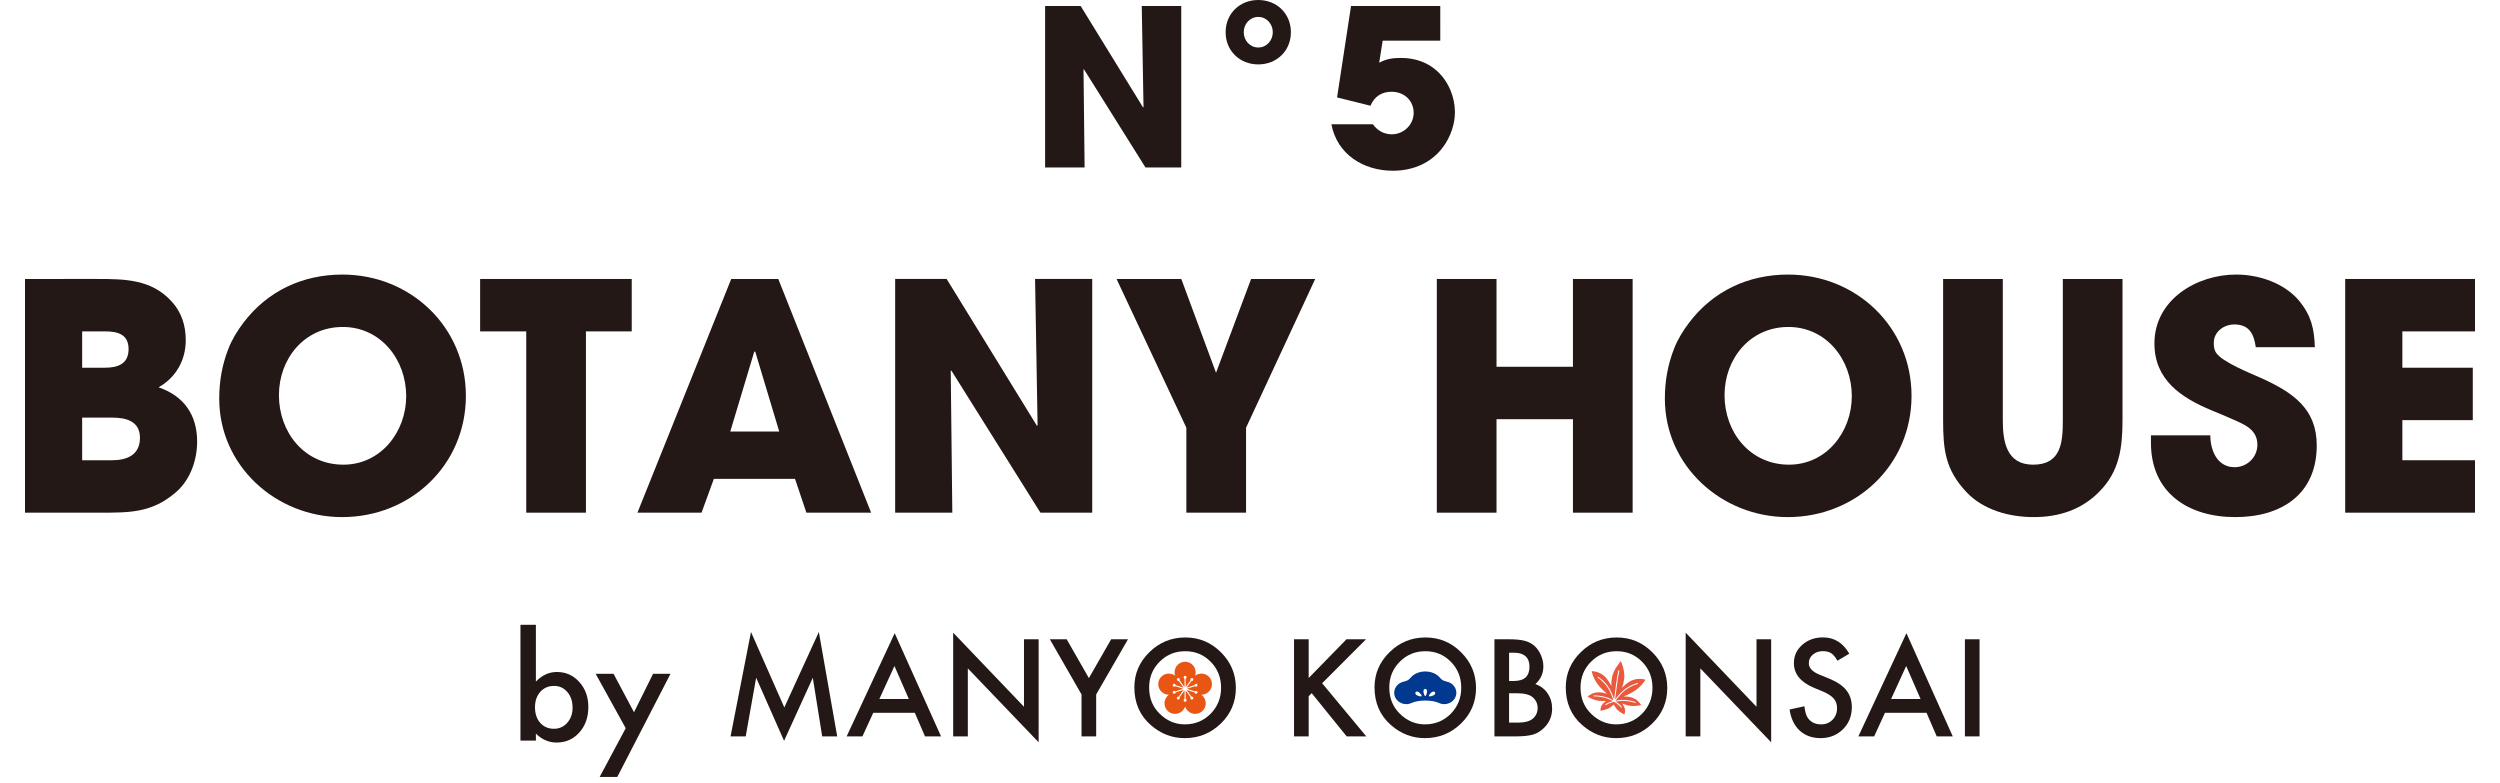 <?xml version="1.0" encoding="UTF-8"?><svg id="a" xmlns="http://www.w3.org/2000/svg" viewBox="0 0 300 94" width="300" height="94"><defs><style>.b{fill:#00398f;}.c{fill:#e95513;}.d{fill:#e9593e;}.e{fill:#231815;}</style></defs><g><path class="e" d="M21.077,59.096c-2.88,2.464-5.533,2.425-9.171,2.425H3v-28.045H11.641c3.373,0,6.556,.038,8.982,2.729,1.175,1.288,1.668,2.88,1.668,4.624,0,2.387-1.175,4.471-3.259,5.647,3.07,1.061,4.624,3.335,4.624,6.518,0,2.236-.834,4.624-2.577,6.102Zm-8.451-19.328h-2.767v4.358h2.729c1.554,0,2.842-.455,2.842-2.236,0-1.781-1.326-2.123-2.804-2.123Zm.834,10.347h-3.601v5.116h3.563c1.781,0,3.373-.607,3.373-2.691,0-2.009-1.668-2.425-3.335-2.425Z"/><path class="e" d="M41.051,62.052c-7.921,0-14.743-6.139-14.743-14.211,0-2.085,.341-4.055,1.099-5.988,.417-1.099,1.099-2.198,1.819-3.146,2.88-3.79,7.087-5.76,11.861-5.76,8.186,0,14.819,6.291,14.819,14.553,0,8.299-6.632,14.553-14.856,14.553Zm.076-22.815c-4.586,0-7.655,3.79-7.655,8.186,0,4.471,3.07,8.337,7.731,8.337,4.51,0,7.542-3.942,7.542-8.224,0-4.358-3.032-8.3-7.618-8.3Z"/><path class="e" d="M70.312,39.767v21.754h-7.163v-21.754h-5.533v-6.291h18.191v6.291h-5.495Z"/><path class="e" d="M96.767,61.521l-1.364-4.055h-9.74l-1.478,4.055h-7.693l11.256-28.045h5.647l11.141,28.045h-7.768Zm-6.14-19.328h-.114l-2.88,9.588h5.875l-2.881-9.588Z"/><path class="e" d="M124.851,61.521l-10.687-17.054-.076,.037,.19,17.016h-6.859v-28.045h6.178l10.838,17.622,.076-.076-.303-17.547h6.859v28.045h-6.215Z"/><path class="e" d="M149.526,51.327v10.194h-7.163v-10.194l-8.376-17.85h7.769l4.168,11.256,4.207-11.256h7.693l-8.299,17.85Z"/><path class="e" d="M188.753,61.521v-11.218h-9.171v11.218h-7.163v-28.045h7.163v10.536h9.171v-10.536h7.163v28.045h-7.163Z"/><path class="e" d="M214.525,62.052c-7.921,0-14.741-6.139-14.741-14.211,0-2.085,.341-4.055,1.099-5.988,.417-1.099,1.099-2.198,1.819-3.146,2.881-3.79,7.087-5.76,11.863-5.76,8.185,0,14.818,6.291,14.818,14.553,0,8.299-6.632,14.553-14.856,14.553Zm.076-22.815c-4.585,0-7.656,3.79-7.656,8.186,0,4.471,3.071,8.337,7.732,8.337,4.51,0,7.541-3.942,7.541-8.224,0-4.358-3.031-8.3-7.617-8.3Z"/><path class="e" d="M251.897,59.02c-2.122,2.16-4.851,3.032-7.846,3.032-2.917,0-6.026-.834-8.072-2.994-2.539-2.691-2.805-5.078-2.805-8.641v-16.94h7.163v16.94c0,2.54,.417,5.344,3.639,5.344,3.373,0,3.563-2.691,3.563-5.344v-16.94h7.162v16.94c0,3.335-.378,6.178-2.804,8.603Z"/><path class="e" d="M268.233,62.052c-5.647,0-10.119-2.918-10.119-8.906v-.909h7.125c0,1.819,.833,3.827,2.917,3.827,1.478,0,2.729-1.175,2.729-2.691,0-1.819-1.515-2.425-2.993-3.07-.834-.379-1.668-.72-2.502-1.061-3.639-1.516-6.859-3.638-6.859-8.034,0-5.23,5.041-8.262,9.815-8.262,2.729,0,5.798,1.023,7.58,3.183,1.441,1.781,1.781,3.335,1.856,5.533h-7.087c-.227-1.554-.758-2.728-2.577-2.728-1.251,0-2.463,.871-2.463,2.198,0,.417,.037,.834,.265,1.175,.682,1.137,4.358,2.577,5.533,3.108,3.715,1.705,6.557,3.638,6.557,8.034,0,5.874-4.245,8.603-9.778,8.603Z"/><path class="e" d="M281.424,61.521v-28.045h15.576v6.291h-8.717v4.358h8.451v6.291h-8.451v4.813h8.717v6.291h-15.576Z"/></g><g><g><path class="e" d="M64.306,74.975v6.814c.741-.768,1.58-1.152,2.518-1.152,1.081,0,1.98,.403,2.699,1.21,.719,.801,1.078,1.8,1.078,2.995,0,1.235-.362,2.255-1.086,3.062-.719,.801-1.627,1.202-2.724,1.202-.927,0-1.756-.357-2.485-1.07v.84h-1.852v-13.9h1.852Zm4.403,9.95c0-.768-.208-1.394-.625-1.877-.423-.493-.952-.741-1.588-.741-.68,0-1.234,.239-1.663,.717-.423,.471-.633,1.086-.633,1.843,0,.779,.208,1.402,.625,1.869,.417,.477,.966,.716,1.646,.716,.642,0,1.174-.239,1.597-.716,.428-.483,.642-1.087,.642-1.811Z"/><path class="e" d="M75.086,87.386l-3.605-6.527h2.147l2.453,4.609,2.288-4.609h2.09l-6.386,12.377h-2.115l3.128-5.851Z"/></g><g><path class="e" d="M87.667,88.365l2.452-12.527,4,9.056,4.143-9.056,2.203,12.527h-1.803l-1.125-7.033-3.449,7.569-3.35-7.577-1.253,7.041h-1.819Z"/><path class="e" d="M109.778,85.536h-4.988l-1.298,2.83h-1.894l5.766-12.384,5.561,12.384h-1.924l-1.223-2.83Zm-.717-1.653l-1.728-3.962-1.811,3.962h3.539Z"/><path class="e" d="M114.381,88.365v-12.444l8.497,8.89v-8.097h1.758v12.361l-8.497-8.867v8.158h-1.758Z"/><path class="e" d="M129.783,83.332l-3.803-6.618h2.022l2.664,4.656,2.672-4.656h2.022l-3.819,6.618v5.033h-1.758v-5.033Z"/><path class="e" d="M136.122,82.487c0-1.64,.601-3.049,1.804-4.226,1.197-1.177,2.636-1.766,4.317-1.766,1.66,0,3.084,.593,4.271,1.781,1.193,1.187,1.789,2.614,1.789,4.279,0,1.675-.599,3.097-1.796,4.263-1.203,1.173-2.654,1.758-4.354,1.758-1.505,0-2.855-.521-4.053-1.562-1.318-1.152-1.977-2.661-1.977-4.528Zm1.774,.019c0,1.287,.432,2.345,1.298,3.174,.86,.829,1.854,1.244,2.981,1.244,1.222,0,2.254-.422,3.094-1.267,.84-.854,1.26-1.895,1.26-3.122,0-1.242-.415-2.282-1.245-3.122-.825-.844-1.846-1.267-3.064-1.267-1.213,0-2.236,.422-3.071,1.267-.835,.834-1.253,1.865-1.253,3.092Z"/><path class="e" d="M157.041,81.362l4.535-4.648h2.347l-5.268,5.275,5.298,6.377h-2.354l-4.196-5.185-.362,.362v4.822h-1.758v-11.652h1.758v4.648Z"/><path class="e" d="M164.942,82.487c0-1.64,.601-3.049,1.804-4.226,1.198-1.177,2.636-1.766,4.317-1.766,1.661,0,3.084,.593,4.271,1.781,1.192,1.187,1.789,2.614,1.789,4.279,0,1.675-.598,3.097-1.796,4.263-1.203,1.173-2.654,1.758-4.354,1.758-1.505,0-2.856-.521-4.053-1.562-1.318-1.152-1.977-2.661-1.977-4.528Zm1.774,.019c0,1.287,.432,2.345,1.298,3.174,.86,.829,1.853,1.244,2.98,1.244,1.222,0,2.254-.422,3.094-1.267,.84-.854,1.26-1.895,1.26-3.122,0-1.242-.416-2.282-1.246-3.122-.824-.844-1.846-1.267-3.064-1.267-1.213,0-2.236,.422-3.071,1.267-.835,.834-1.253,1.865-1.253,3.092Z"/><path class="e" d="M179.333,88.365v-11.652h1.751c.78,0,1.402,.06,1.864,.181,.468,.121,.863,.325,1.185,.611,.327,.297,.587,.667,.777,1.11,.196,.448,.294,.9,.294,1.358,0,.835-.32,1.542-.959,2.121,.619,.211,1.108,.581,1.465,1.109,.362,.523,.544,1.132,.544,1.826,0,.911-.322,1.68-.966,2.309-.388,.388-.823,.656-1.306,.808-.528,.146-1.189,.219-1.985,.219h-2.664Zm1.758-6.648h.552c.654,0,1.133-.145,1.436-.434,.305-.289,.458-.716,.458-1.279,0-.548-.156-.965-.469-1.249s-.765-.426-1.358-.426h-.619v3.389Zm0,4.996h1.088c.794,0,1.378-.156,1.751-.468,.392-.337,.588-.765,.588-1.283,0-.503-.189-.926-.567-1.268-.367-.337-1.023-.506-1.969-.506h-.892v3.524Z"/><path class="e" d="M187.891,82.487c0-1.64,.601-3.049,1.804-4.226,1.197-1.177,2.636-1.766,4.317-1.766,1.66,0,3.084,.593,4.271,1.781,1.192,1.187,1.789,2.614,1.789,4.279,0,1.675-.599,3.097-1.796,4.263-1.203,1.173-2.655,1.758-4.355,1.758-1.505,0-2.855-.521-4.053-1.562-1.317-1.152-1.977-2.661-1.977-4.528Zm1.773,.019c0,1.287,.432,2.345,1.298,3.174,.861,.829,1.854,1.244,2.981,1.244,1.222,0,2.254-.422,3.094-1.267,.841-.854,1.26-1.895,1.26-3.122,0-1.242-.415-2.282-1.245-3.122-.825-.844-1.846-1.267-3.064-1.267-1.212,0-2.235,.422-3.071,1.267-.835,.834-1.253,1.865-1.253,3.092Z"/><path class="e" d="M202.282,88.365v-12.444l8.498,8.89v-8.097h1.759v12.361l-8.498-8.867v8.158h-1.759Z"/><path class="e" d="M221.918,78.441l-1.426,.845c-.267-.463-.521-.765-.763-.906-.252-.161-.576-.242-.973-.242-.488,0-.893,.139-1.215,.415-.322,.272-.483,.614-.483,1.027,0,.569,.423,1.027,1.268,1.374l1.162,.476c.946,.383,1.638,.85,2.076,1.401s.656,1.227,.656,2.028c0,1.072-.357,1.959-1.072,2.659-.719,.705-1.613,1.057-2.679,1.057-1.011,0-1.847-.301-2.506-.902-.648-.601-1.053-1.445-1.215-2.531l1.781-.392c.08,.684,.222,1.157,.423,1.419,.361,.503,.89,.755,1.584,.755,.548,0,1.003-.183,1.366-.55,.362-.367,.544-.832,.544-1.395,0-.227-.032-.434-.094-.622-.064-.188-.162-.362-.294-.52-.134-.158-.306-.306-.518-.445-.211-.138-.463-.27-.755-.396l-1.124-.468c-1.595-.674-2.393-1.659-2.393-2.956,0-.875,.334-1.606,1.004-2.195,.668-.593,1.502-.89,2.497-.89,1.344,0,2.393,.651,3.147,1.954Z"/><path class="e" d="M231.185,85.536h-4.988l-1.298,2.83h-1.894l5.766-12.384,5.561,12.384h-1.924l-1.223-2.83Zm-.716-1.653l-1.728-3.962-1.811,3.962h3.539Z"/><path class="e" d="M237.546,76.714v11.652h-1.758v-11.652h1.758Z"/><path class="c" d="M145.376,81.705c-.216-.664-.935-1.028-1.603-.811-.129,.042-.25,.105-.358,.184,.042-.127,.064-.261,.064-.397,0-.703-.568-1.274-1.266-1.274-.698,0-1.266,.572-1.266,1.274,0,.136,.022,.27,.064,.397-.108-.079-.229-.142-.358-.184-.326-.106-.672-.079-.975,.075-.3,.153-.523,.414-.628,.736-.215,.664,.153,1.381,.821,1.598,.129,.042,.264,.062,.398,.062-.109,.079-.205,.174-.285,.284-.413,.568-.289,1.365,.276,1.775,.565,.41,1.361,.282,1.774-.286,.08-.11,.141-.232,.181-.359,.041,.128,.102,.249,.182,.359,.413,.568,1.209,.697,1.773,.286,.565-.41,.689-1.207,.276-1.775-.08-.11-.177-.205-.285-.284,.134,0,.268-.02,.397-.062,.668-.217,1.036-.934,.821-1.598Zm-1.99,1.26c.045-.053,.119-.077,.19-.054,.092,.03,.143,.13,.114,.223-.03,.093-.13,.144-.223,.113-.07-.023-.116-.085-.121-.155l-.957-.311,.591,.814c.068-.016,.141,.008,.185,.068,.057,.079,.04,.189-.039,.247-.079,.057-.19,.04-.247-.039-.044-.06-.044-.137-.008-.197l-.591-.814v1.006c.064,.026,.109,.09,.109,.163,0,.097-.079,.177-.177,.177-.097,0-.177-.079-.177-.177,0-.074,.045-.137,.109-.163v-1.006l-.591,.814c.036,.059,.036,.137-.008,.197-.058,.079-.168,.096-.247,.039-.079-.057-.097-.168-.039-.247,.044-.06,.117-.084,.185-.068l.591-.814-.957,.311c-.005,.069-.051,.132-.121,.155-.093,.03-.193-.021-.222-.113-.03-.093,.02-.192,.113-.223,.07-.023,.144,.001,.189,.054l.957-.311-.957-.311c-.045,.053-.119,.077-.189,.054-.093-.03-.144-.13-.113-.222,.03-.093,.13-.144,.222-.114,.07,.023,.116,.085,.121,.155l.957,.311-.592-.814c-.068,.016-.141-.008-.184-.068-.057-.079-.04-.189,.039-.247,.079-.057,.189-.04,.247,.039,.044,.06,.044,.137,.007,.196l.591,.814v-1.006c-.064-.027-.109-.09-.109-.163,0-.098,.079-.177,.177-.177,.098,0,.177,.079,.177,.177,0,.074-.045,.137-.109,.163v1.006l.591-.814c-.036-.059-.036-.137,.008-.196,.057-.079,.168-.096,.247-.039,.079,.057,.096,.168,.039,.247-.043,.06-.117,.084-.185,.068l-.591,.814,.957-.311c.005-.069,.051-.132,.121-.155,.093-.03,.193,.021,.223,.113,.03,.093-.021,.192-.114,.223-.07,.023-.144-.001-.19-.054l-.956,.311,.956,.311Z"/><path class="d" d="M196.208,83.87c-.657-.35-1.386-.29-1.386-.29,0,0,.91-.37,1.409-.723,.912-.645,1.219-1.298,1.219-1.298,0,0-.621-.219-1.407,.01-.684,.2-1.437,.993-1.437,.993,0,0,.194-.312,.297-1.096,.128-.977-.392-2.134-.392-2.134,0,0-.867,.937-1.06,1.904-.155,.775-.071,1.132-.071,1.132,0,0-.459-.985-1.043-1.386-.672-.461-1.331-.445-1.331-.445,0,0,.08,.714,.738,1.609,.359,.488,1.104,1.121,1.104,1.121,0,0-.672-.282-1.409-.153-.483,.084-.925,.472-.925,.472,0,0,.525,.376,1.309,.508,.322,.054,.906,.019,.906,.019,0,0-.375,.267-.538,.553-.163,.286-.135,.618-.135,.618,0,0,.581-.064,1.016-.298,.249-.134,.577-.436,.577-.436,0,0,.214,.388,.407,.592,.338,.357,.868,.598,.868,.598,0,0,.133-.306,.071-.628-.062-.322-.332-.692-.332-.692,0,0,.543,.214,.866,.262,.786,.117,1.405-.076,1.405-.076,0,0-.294-.505-.726-.735Zm-.004,.477c-.004-.002-.388-.163-1.172-.231-.453-.039-.919,.03-1.15,.073,.162,.099,.445,.297,.729,.622,.021,.025,.018,.061-.008,.081-.026,.02-.064,.016-.086-.008-.361-.413-.729-.618-.809-.66-.091,.014-.513,.093-.989,.374-.029,.017-.066,.008-.084-.018-.018-.027-.01-.063,.019-.08,.374-.22,.71-.32,.899-.364-.208-.113-.633-.324-1.075-.427-.766-.178-1.183-.144-1.187-.143-.034,.003-.064-.02-.067-.052-.004-.032,.021-.06,.054-.063,.018-.001,.439-.037,1.228,.146,.464,.108,.896,.323,1.108,.44-.092-.273-.314-.888-.592-1.361-.508-.865-1.282-1.351-1.289-1.356-.021-.013-.031-.036-.027-.058,.001-.008,.004-.015,.009-.022,.019-.027,.056-.034,.084-.016,.033,.02,.806,.505,1.33,1.397,.249,.424,.454,.959,.563,1.27,.095-.755,.369-2.876,.505-3.413,.008-.031,.041-.05,.074-.042,.033,.008,.053,.039,.045,.07-.135,.533-.417,2.72-.507,3.436,.196-.257,.572-.724,.959-1.061,.784-.684,1.675-.905,1.712-.914,.033-.008,.066,.011,.075,.042,.002,.008,.003,.016,.001,.024-.004,.022-.02,.041-.045,.046-.009,.002-.899,.224-1.66,.887-.416,.363-.82,.879-.992,1.11,.237-.045,.711-.116,1.185-.075,.808,.07,1.196,.234,1.212,.241,.031,.013,.045,.048,.031,.077-.014,.029-.05,.042-.081,.028Z"/><path class="b" d="M174.644,82.595c-.14-.299-.396-.554-.685-.682-.132-.058-.27-.096-.404-.133l-.034-.009c-.237-.066-.412-.132-.552-.262-.06-.056-.117-.117-.176-.183-.091-.099-.184-.202-.3-.291-.38-.294-.913-.462-1.461-.462-.548,0-1.081,.169-1.461,.462-.116,.089-.209,.192-.3,.291-.059,.065-.116,.127-.176,.182-.14,.13-.315,.197-.552,.262l-.034,.009c-.134,.037-.272,.075-.404,.133-.289,.128-.545,.383-.684,.682-.076,.162-.12,.36-.12,.541,0,.751,.652,1.362,1.454,1.362,.231,0,.408-.039,.612-.136,.43-.193,1.007-.296,1.666-.296s1.236,.103,1.669,.298c.2,.095,.377,.134,.608,.134,.802,0,1.454-.611,1.454-1.362,0-.182-.044-.379-.119-.541Zm-4.657,.814c-.132-.084-.187-.235-.122-.337,.065-.102,.225-.116,.357-.032,.132,.084,.431,.391,.366,.492-.065,.102-.469-.04-.601-.124Zm1.045,.113c-.121,0-.218-.416-.218-.573s.098-.284,.218-.284c.121,0,.218,.127,.218,.284s-.098,.573-.218,.573Zm1.045-.113c-.132,.084-.536,.226-.601,.124-.065-.102,.234-.408,.366-.492,.132-.084,.292-.07,.357,.032,.065,.102,.01,.253-.122,.337Z"/></g></g><g><path class="e" d="M137.457,20.096l-7.384-11.782-.052,.026,.132,11.756h-4.74V.721h4.268l7.488,12.174,.052-.052-.209-12.122h4.738V20.096h-4.293Z"/><path class="e" d="M150.992,7.729c-2.227,0-3.917-1.638-3.917-3.864,0-2.227,1.69-3.865,3.917-3.865s3.917,1.638,3.917,3.865c0,2.227-1.69,3.864-3.917,3.864Zm0-5.698c-1.009,0-1.743,.851-1.743,1.834,0,.982,.734,1.834,1.743,1.834s1.743-.851,1.743-1.834c0-.983-.734-1.834-1.743-1.834Z"/><path class="e" d="M174.011,16.169c-1.23,2.854-3.823,4.32-6.861,4.32-3.534,0-6.703-1.964-7.383-5.577h4.975c.55,.759,1.336,1.205,2.278,1.205,1.414,0,2.619-1.152,2.619-2.566,0-1.519-1.178-2.54-2.645-2.54-1.204,0-2.069,.577-2.539,1.676l-4.007-.995,1.676-10.97h10.71V4.884h-6.913l-.419,2.644c.865-.471,1.65-.576,2.619-.576,2.723,0,4.896,1.388,5.944,3.901,.34,.812,.524,1.702,.524,2.592,0,.943-.21,1.885-.576,2.723Z"/></g></svg>